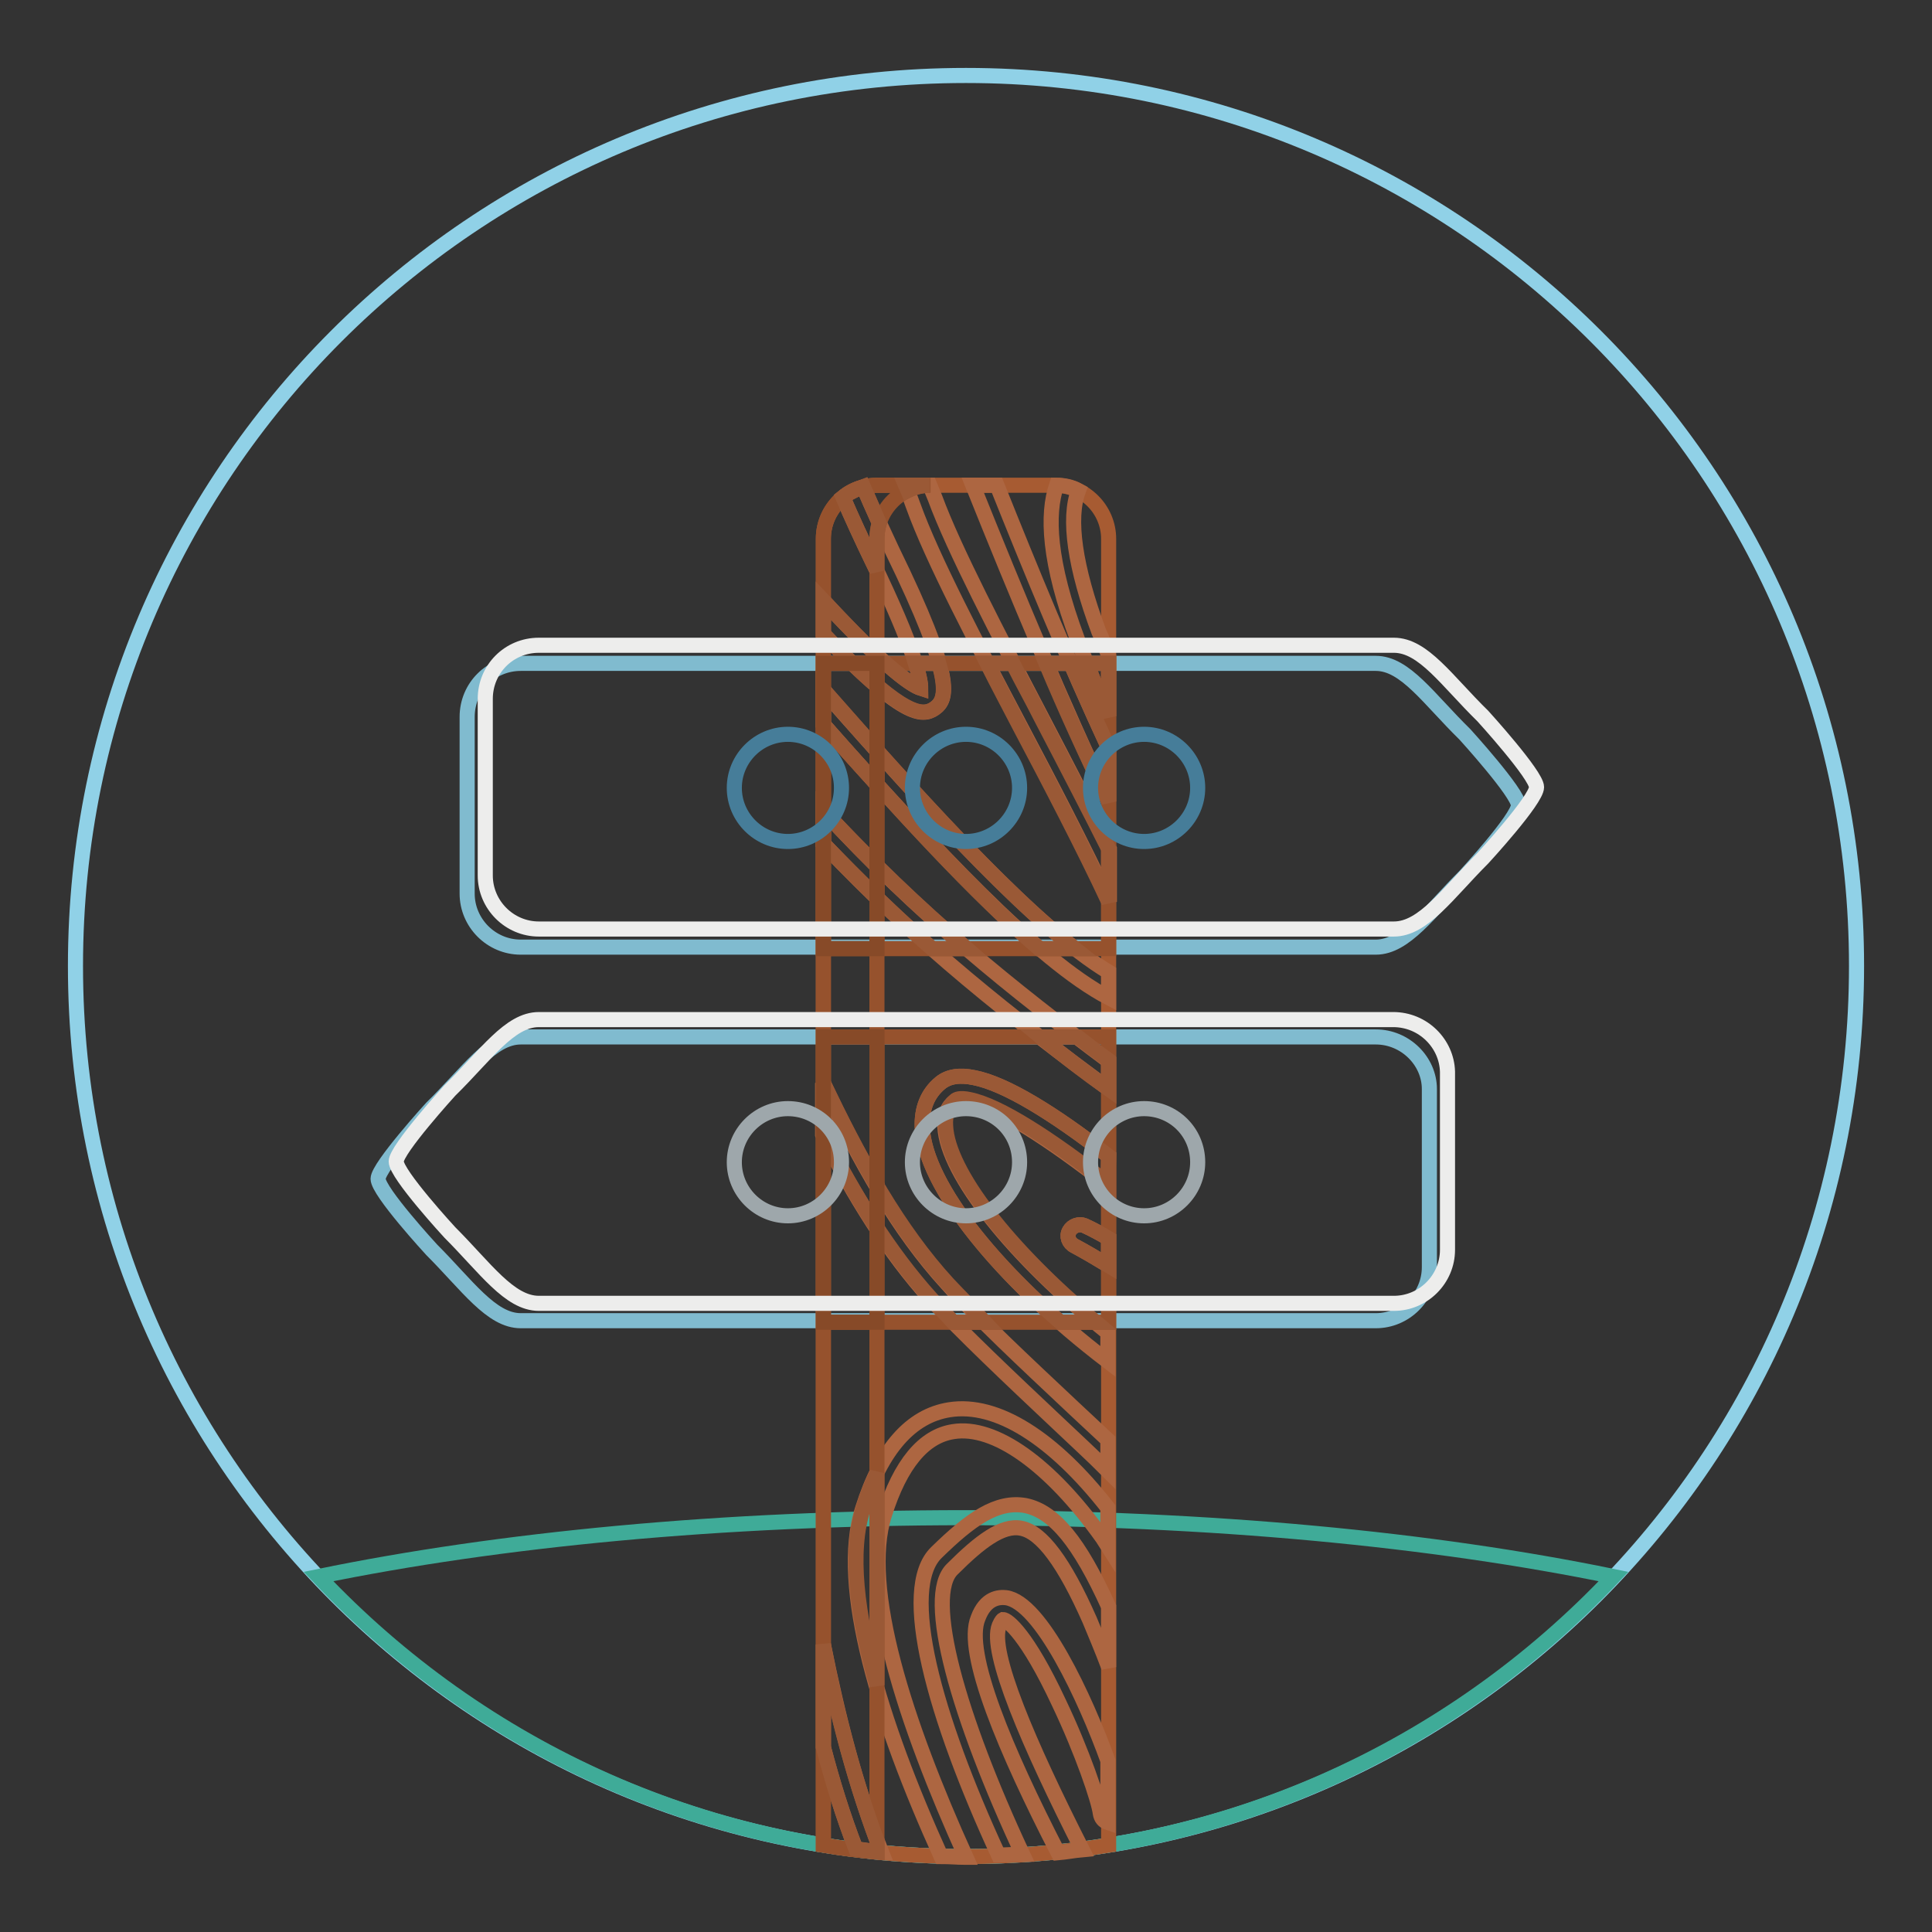 <?xml version="1.0" encoding="utf-8"?>
<!-- Svg Vector Icons : http://www.onlinewebfonts.com/icon -->
<!DOCTYPE svg PUBLIC "-//W3C//DTD SVG 1.1//EN" "http://www.w3.org/Graphics/SVG/1.1/DTD/svg11.dtd">
<svg version="1.1" xmlns="http://www.w3.org/2000/svg" xmlns:xlink="http://www.w3.org/1999/xlink" x="0px" y="0px" viewBox="0 0 256 256" enable-background="new 0 0 256 256" xml:space="preserve">
<rect x="0" y="0" width="256" height="256" fill="#333333" stroke="none"/>
<g> <path stroke-width="2" fill-opacity="0" stroke="#90d1e7"  d="M128,10C62.8,10,10,62.8,10,128c0,65.2,52.8,118,118,118c65.2,0,118-52.8,118-118C246,62.8,193.2,10,128,10 z"/> <path stroke-width="2" fill-opacity="0" stroke="#80bbcf"  d="M182.3,137.4H69c-3.9,0-7,4.7-11.8,9.4c0,0-7.1,7.8-7.1,9.4c0,1.7,7.1,9.4,7.1,9.4 c4.7,4.7,7.9,9.4,11.8,9.4h113.3c3.9,0,7.1-3.2,7.1-7.1v-23.6C189.4,140.6,186.2,137.4,182.3,137.4z M69,87.9h113.3 c3.9,0,7,4.7,11.8,9.4c0,0,7.1,7.8,7.1,9.4c0,1.7-7.1,9.4-7.1,9.4c-4.7,4.7-7.9,9.4-11.8,9.4H69c-3.9,0-7.1-3.2-7.1-7.1V95 C61.9,91,65.1,87.9,69,87.9z"/> <path stroke-width="2" fill-opacity="0" stroke="#3fab98"  d="M213.8,208.9c-23.8-4.9-53.5-7.8-85.8-7.8c-32.3,0-62,2.9-85.8,7.8c21.5,22.8,52,37.1,85.8,37.1 C161.8,246,192.3,231.7,213.8,208.9L213.8,208.9z"/> <path stroke-width="2" fill-opacity="0" stroke="#a75b32"  d="M146.9,71.4c0-3.9-3.2-7.1-7.1-7.1h-23.6c-3.9,0-7.1,3.2-7.1,7.1v173.1c6.1,1,12.5,1.5,18.9,1.5 c6.4,0,12.7-0.5,18.9-1.5V71.4z"/> <path stroke-width="2" fill-opacity="0" stroke="#ad6641"  d="M123.2,64.3H120l1,2.7c2.5,7,8.5,18.4,14.3,29.4c3.7,7,8.4,16,11.7,23.1v-7c-2.4-4.8-5.4-10.6-9-17.5 c-5.7-10.9-11.6-22.2-14.1-29L123.2,64.3z M146.9,99.1c-5.4-11.6-10.4-23.8-14.8-34.8h-3.2c5.9,14.7,11.9,29.1,18,41.9V99.1z  M146.9,153.2c-7.3-5.7-13.7-9.6-17.8-10.4c-1.9-0.4-3.4-0.2-4.5,0.7c-1.7,1.4-2.5,3.4-2.4,5.9c0.4,7.7,10.2,20,24.6,31v-3.8 c-12.4-10-21.3-21-21.6-27.3c-0.1-1.5,0.3-2.6,1.3-3.4c0.1-0.1,0.6-0.4,1.9-0.1c3.9,0.8,10.6,5.1,18.4,11.2L146.9,153.2 L146.9,153.2z M135.3,202.5c2.7,0.5,5.7,4.5,9.1,12.2c0.7,1.7,1.6,3.8,2.5,6.2v-8c-3.9-8.6-7.2-12.6-11-13.4 c-3.8-0.7-7.3,1.8-11.8,6.2c-5,4.8-0.3,21.7,8.2,40.1c1.1,0,2.1-0.1,3.2-0.1c-8.5-18.2-13.1-34.2-9.3-37.8 C129.8,204.3,132.8,202,135.3,202.5L135.3,202.5z M141.7,163.1c-0.4,0.7-0.1,1.6,0.7,2c1.5,0.8,3,1.7,4.5,2.6v-3.6 c-1-0.6-2.1-1.2-3.2-1.7C143,162.1,142.1,162.4,141.7,163.1C141.7,163.1,141.7,163.1,141.7,163.1z M132.4,215.4 c0.3-0.7,0.5-0.8,0.5-0.8h0c0.6,0,3.2,2,7.4,11c3.1,6.5,5.3,13,5.5,14.7c0.1,0.6,0.4,1,1,1.2v-8.2c-3-8.3-8.9-21-13.5-21.6 c-0.9-0.1-2.7,0-3.7,2.7c-1.9,4.5,3.7,17.7,10.6,31.1c1.1-0.1,2.1-0.3,3.2-0.4C136.3,231.1,131,218.8,132.4,215.4L132.4,215.4z  M109.1,217.9v13.6c1.2,4.6,2.6,9.1,4.3,13.5c1.1,0.1,2.2,0.3,3.4,0.4C113.3,236.5,111,227.3,109.1,217.9z M140.3,188.7 c2.1,2,4.3,4,6.5,6.2v-4.1l-4.5-4.2c-6.7-6.3-12.6-11.8-16.8-16.5c-6.5-7.1-11.6-16.2-16.5-26.6v6.8c4.2,8.3,8.8,15.7,14.3,21.8 C127.7,176.8,133.5,182.3,140.3,188.7z M142.9,65c-0.9-0.5-1.9-0.7-2.9-0.7c-1.3,3.8-1.1,10.1,2.8,20.5c1.3,3.4,2.6,6.8,4.1,10.1 v-8c-0.4-1.1-0.8-2.1-1.3-3.2C142.4,75.1,141.5,68.7,142.9,65z M117.2,200.7c2.1-6.7,5.2-10.4,9.1-11c5.5-0.9,12.9,4.4,19.8,14.1 l0.7,1.1v-5.1c-7.2-9.2-14.7-14-21-13c-5.1,0.8-9,5.2-11.5,13.1c-3.3,10.3,2.3,28.2,10.4,46.1c1.1,0,2.2,0.1,3.2,0.1l0.1,0 C119.9,228.2,114.1,210.4,117.2,200.7z M109.1,79.6V84c10.5,11.1,13.1,11,14.7,9.9c1.8-1.2,2.8-3.8-5.6-21 c-1.3-2.8-2.6-5.5-3.8-8.4c-1,0.3-1.9,0.7-2.7,1.4c1.2,2.8,2.5,5.6,3.8,8.3c5.9,12.2,6.5,15.9,6.5,17C121,90.9,117.8,89,109.1,79.6 L109.1,79.6z M146.9,140.6c-12.3-9.2-25.2-19.4-37.8-33.2v4.4c12.6,13.4,25.5,23.4,37.8,32.5V140.6z M146.9,128.8 c-9.3-5.6-23.3-20.8-37.8-37.3V96c14.5,16.4,28.4,31.3,37.8,36.2V128.8z"/> <path stroke-width="2" fill-opacity="0" stroke="#96522d"  d="M109.1,71.4v173.1c2.3,0.4,4.7,0.7,7.1,0.9V71.4c0-3.9,3.2-7.1,7.1-7.1h-7.1 C112.3,64.3,109.1,67.4,109.1,71.4z M109.1,137.4h37.8v37.8h-37.8V137.4z"/> <path stroke-width="2" fill-opacity="0" stroke="#9a5936"  d="M109.1,96c2.3,2.7,4.7,5.3,7.1,7.9v-4.5c-2.3-2.6-4.7-5.3-7.1-8V96z M109.1,79.6V84 c2.9,3.1,5.2,5.3,7.1,6.9v-4C114.4,85.1,112.1,82.8,109.1,79.6z M123.2,64.3H120l0.3,0.7C121.1,64.6,122.1,64.3,123.2,64.3 L123.2,64.3z M113,65.1L113,65.1c-0.5,0.2-0.9,0.5-1.3,0.8h0c1.2,2.8,2.5,5.6,3.8,8.3l0.7,1.4v-4.2c0-0.7,0.1-1.4,0.3-2.1 c-0.7-1.6-1.4-3.2-2.1-4.8C113.9,64.7,113.5,64.8,113,65.1z M109.1,111.8c2.3,2.4,4.7,4.8,7.1,7.1v-4.2c-2.4-2.4-4.8-4.8-7.1-7.3 V111.8z M109.1,150.4c2.1,4.2,4.5,8.3,7.1,12.3V157c-2.5-4.2-4.8-8.7-7.1-13.5V150.4z M116.2,223.3v-28.1c-0.7,1.4-1.3,2.9-1.8,4.6 C112.5,205.6,113.5,213.9,116.2,223.3z M109.1,231.5c1.2,4.6,2.6,9.1,4.3,13.5c0.9,0.1,1.9,0.3,2.8,0.4v-1.5 c-3.1-8.4-5.4-17.1-7.1-26V231.5z"/> <path stroke-width="2" fill-opacity="0" stroke="#96522d"  d="M109.1,87.9h37.8v37.8h-37.8V87.9z"/> <path stroke-width="2" fill-opacity="0" stroke="#9a5936"  d="M109.1,107.4v4.4c4.6,4.8,9.4,9.5,14.4,13.9h4.6C121.7,120.2,115.4,114.2,109.1,107.4z M135.2,96.4 c3.7,7,8.4,16,11.7,23.1v-7c-2.4-4.8-5.4-10.6-9-17.5c-1.2-2.4-2.5-4.7-3.7-7.1h-3.4C132.2,90.7,133.7,93.5,135.2,96.4L135.2,96.4z  M123.8,93.9c1-0.7,1.8-1.9,0.6-6h-3.1c0.6,1.9,0.7,2.9,0.7,3.3c-0.6-0.2-1.9-0.9-4.6-3.3H113C120.3,95,122.4,94.8,123.8,93.9z  M146.9,99.1c-1.7-3.7-3.4-7.5-5-11.2h-3.3c2.6,6.2,5.4,12.3,8.3,18.3V99.1z M144,87.9c0.9,2.2,1.8,4.6,2.9,7v-7H144z M109.1,91.4 V96c10.3,11.7,20.3,22.6,28.6,29.7h4.7C133.4,118.6,121.4,105.5,109.1,91.4z"/> <path stroke-width="2" fill-opacity="0" stroke="#874a28"  d="M109.1,87.9h7.1v37.8h-7.1V87.9z"/> <path stroke-width="2" fill-opacity="0" stroke="#9a5936"  d="M146.9,144.3v-3.8c-1.4-1-2.8-2.1-4.1-3.1h-4.9C140.8,139.8,143.8,142.1,146.9,144.3z M125.6,170.1 c-6.5-7.1-11.6-16.2-16.5-26.6v6.8c4.2,8.3,8.8,15.7,14.3,21.8c0.9,1,1.9,2,2.9,3.1h4.2C128.9,173.5,127.2,171.8,125.6,170.1z  M125.3,149.2c-0.1-1.5,0.3-2.6,1.3-3.4c0.1-0.1,0.5-0.4,1.9-0.1c3.9,0.8,10.6,5.1,18.4,11.2v-3.7c-7.3-5.7-13.7-9.6-17.8-10.4 c-1.9-0.4-3.4-0.2-4.5,0.7c-1.7,1.4-2.5,3.4-2.4,5.9c0.3,6.5,7.4,16.3,18.3,25.8h4.7C133.7,165.6,125.6,155.3,125.3,149.2z  M141.7,163.1c-0.4,0.7-0.1,1.6,0.7,2c1.5,0.8,3,1.7,4.5,2.6v-3.6c-1-0.6-2.1-1.2-3.2-1.7C143,162.1,142.1,162.4,141.7,163.1 C141.7,163.1,141.7,163.1,141.7,163.1z"/> <path stroke-width="2" fill-opacity="0" stroke="#ededec"  d="M71.4,85.5h113.3c3.9,0,7,4.7,11.8,9.4c0,0,7.1,7.8,7.1,9.4c0,1.7-7.1,9.4-7.1,9.4 c-4.7,4.7-7.9,9.4-11.8,9.4H71.4c-3.9,0-7.1-3.2-7.1-7.1V92.6C64.3,88.7,67.4,85.5,71.4,85.5z"/> <path stroke-width="2" fill-opacity="0" stroke="#467d99"  d="M104.4,97.3c-3.9,0-7.1,3.2-7.1,7.1s3.2,7.1,7.1,7.1s7.1-3.2,7.1-7.1S108.3,97.3,104.4,97.3z M128,97.3 c-3.9,0-7.1,3.2-7.1,7.1s3.2,7.1,7.1,7.1s7.1-3.2,7.1-7.1S131.9,97.3,128,97.3z M151.6,97.3c-3.9,0-7.1,3.2-7.1,7.1 s3.2,7.1,7.1,7.1l0,0c3.9,0,7.1-3.2,7.1-7.1S155.5,97.3,151.6,97.3z"/> <path stroke-width="2" fill-opacity="0" stroke="#874a28"  d="M109.1,137.4h7.1v37.8h-7.1V137.4z"/> <path stroke-width="2" fill-opacity="0" stroke="#ededec"  d="M184.6,135.1H71.4c-3.9,0-7,4.7-11.8,9.4c0,0-7.1,7.8-7.1,9.4c0,1.7,7.1,9.4,7.1,9.4 c4.7,4.7,7.9,9.4,11.8,9.4h113.3c3.9,0,7.1-3.2,7.1-7.1v-23.6C191.7,138.3,188.6,135.1,184.6,135.1L184.6,135.1z"/> <path stroke-width="2" fill-opacity="0" stroke="#9ea7ab"  d="M104.4,146.9c-3.9,0-7.1,3.2-7.1,7.1c0,3.9,3.2,7.1,7.1,7.1c0,0,0,0,0,0c3.9,0,7.1-3.2,7.1-7.1 C111.5,150,108.3,146.9,104.4,146.9z M128,146.9c-3.9,0-7.1,3.2-7.1,7.1c0,3.9,3.2,7.1,7.1,7.1c0,0,0,0,0,0c3.9,0,7.1-3.2,7.1-7.1 C135.1,150,131.9,146.9,128,146.9z M151.6,146.9c-3.9,0-7.1,3.2-7.1,7.1s3.2,7.1,7.1,7.1c0,0,0,0,0,0c3.9,0,7.1-3.2,7.1-7.1 C158.7,150,155.5,146.9,151.6,146.9z"/></g>
</svg>
